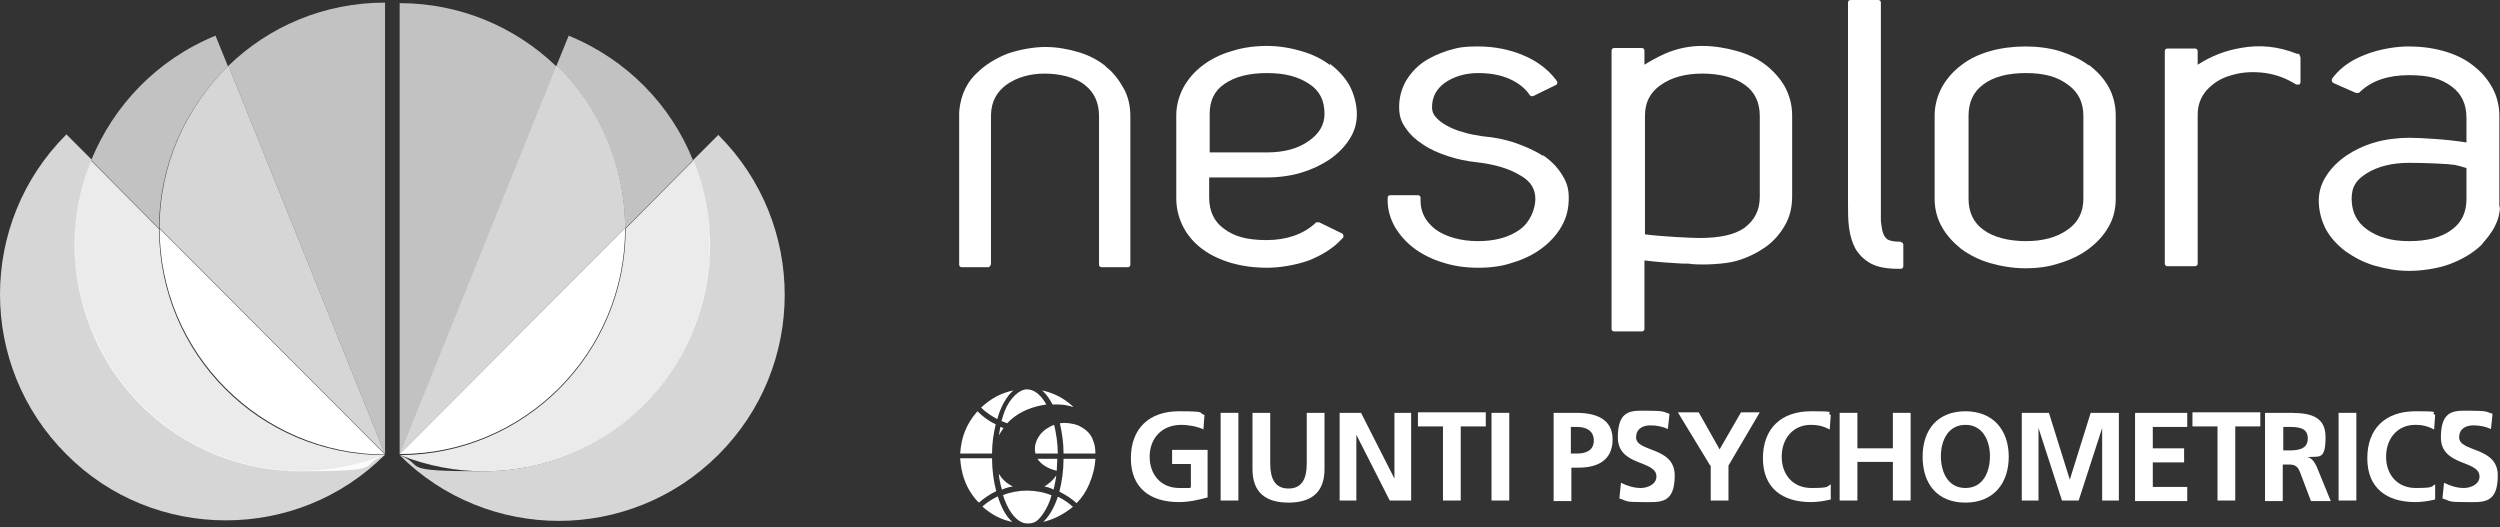 <svg width="479" height="101" viewBox="0 0 479 101" fill="none" xmlns="http://www.w3.org/2000/svg">
<rect x="0" y="0" width="479" height="101" fill="#333333" stroke="none"/>
<path d="M230.675 82.3C229.375 81.7 227.675 81.4 226.375 81.4C222.475 81.4 220.275 84.1 220.275 87.5C220.275 90.9 222.375 93.5 225.975 93.5C229.575 93.5 227.575 93.5 228.175 93.3V88.9H224.575V86.2H231.375V95.3C229.575 95.8 227.775 96.2 225.875 96.2C220.375 96.2 216.675 93.5 216.675 87.8C216.675 82.1 220.175 78.8 225.875 78.8C231.575 78.8 229.375 79.1 230.775 79.5L230.575 82.3H230.675Z" fill="white"/>
<path d="M233.875 79.1H237.275V95.9H233.875V79.1Z" fill="white"/>
<path d="M239.975 79.1H243.375V88.8C243.375 91.7 244.275 93.6 246.875 93.6C249.475 93.6 250.375 91.7 250.375 88.8V79.1H253.775V89.9C253.775 94.4 251.175 96.3 246.875 96.3C242.575 96.3 239.975 94.4 239.975 89.9V79.1Z" fill="white"/>
<path d="M256.575 79.1H260.775L267.175 91.7V79.1H270.375V95.9H266.275L259.875 83.3V95.9H256.675V79.1H256.575Z" fill="white"/>
<path d="M276.475 81.7H271.675V79H284.675V81.7H279.875V95.9H276.475V81.7Z" fill="white"/>
<path d="M285.775 79.1H289.175V95.9H285.775V79.1Z" fill="white"/>
<path d="M297.675 79.1H301.975C305.675 79.1 308.975 80.2 308.975 84.2C308.975 88.2 306.075 89.6 302.475 89.6H301.075V96H297.675V79.2V79.1ZM300.975 86.9H302.175C303.875 86.9 305.375 86.3 305.375 84.4C305.375 82.5 303.875 81.8 302.175 81.8H300.975V86.9Z" fill="white"/>
<path d="M319.575 82.2C318.475 81.7 317.375 81.5 316.175 81.5C314.975 81.5 313.475 82 313.475 83.8C313.475 86.7 320.875 85.5 320.875 91.1C320.875 96.7 317.975 96.2 314.575 96.2C311.175 96.2 311.875 96 310.275 95.5L310.575 92.5C311.775 93.1 313.075 93.5 314.375 93.5C315.675 93.5 317.375 92.8 317.375 91.3C317.375 88.1 309.975 89.4 309.975 83.8C309.975 78.2 312.875 78.7 315.875 78.7C318.875 78.7 318.675 78.9 319.875 79.3L319.575 82.1V82.2Z" fill="white"/>
<path d="M327.675 89.2L321.475 79H325.475L329.475 86.1L333.575 79H337.175L331.175 89.2V95.9H327.775V89.2H327.675Z" fill="white"/>
<path d="M350.775 95.7C349.575 96 348.175 96.2 346.975 96.2C341.475 96.2 337.775 93.5 337.775 87.8C337.775 82.1 341.275 78.8 346.975 78.8C352.675 78.8 349.575 79 350.775 79.5L350.575 82.3C349.275 81.6 348.175 81.4 346.975 81.4C343.475 81.4 341.375 84.1 341.375 87.5C341.375 90.9 343.475 93.5 347.075 93.5C350.675 93.5 349.975 93.2 350.775 92.8V95.6V95.7Z" fill="white"/>
<path d="M352.475 79.1H355.875V85.9H362.675V79.1H366.075V95.9H362.675V88.5H355.875V95.9H352.475V79.1Z" fill="white"/>
<path d="M376.575 78.8C381.875 78.8 384.875 82.4 384.875 87.5C384.875 92.6 381.975 96.3 376.575 96.3C371.175 96.3 368.375 92.7 368.375 87.5C368.375 82.3 371.275 78.8 376.575 78.8ZM376.575 93.5C379.975 93.5 381.275 90.4 381.275 87.4C381.275 84.4 379.875 81.4 376.575 81.4C373.275 81.4 371.875 84.4 371.875 87.4C371.875 90.4 373.175 93.5 376.575 93.5Z" fill="white"/>
<path d="M387.175 79.1H392.575L396.575 91.9L400.575 79.1H405.975V95.9H402.775V82L398.275 95.9H395.075L390.575 82V95.9H387.375V79.1H387.175Z" fill="white"/>
<path d="M409.175 79.1H419.075V81.8H412.475V85.9H418.475V88.6H412.475V93.3H419.075V96H409.075V79.2L409.175 79.1Z" fill="white"/>
<path d="M424.875 81.7H420.075V79H433.075V81.7H428.275V95.9H424.875V81.7Z" fill="white"/>
<path d="M434.075 79.1H437.675C441.275 79.1 445.575 79 445.575 83.7C445.575 88.4 444.275 87.3 442.075 87.6C442.975 87.7 443.475 88.6 443.875 89.4L446.575 96H442.775L440.775 90.7C440.275 89.4 439.875 89 438.475 89H437.375V96H433.975V79.2L434.075 79.1ZM437.475 86.3H438.575C440.275 86.3 442.175 86.1 442.175 84C442.175 81.9 440.275 81.8 438.575 81.8H437.475V86.3Z" fill="white"/>
<path d="M448.075 79.1H451.475V95.9H448.075V79.1Z" fill="white"/>
<path d="M466.575 95.7C465.375 96 463.975 96.2 462.775 96.2C457.275 96.2 453.575 93.5 453.575 87.8C453.575 82.1 457.075 78.8 462.775 78.8C468.475 78.8 465.375 79 466.575 79.5L466.375 82.3C465.075 81.6 463.975 81.4 462.775 81.4C459.275 81.4 457.175 84.1 457.175 87.5C457.175 90.9 459.275 93.5 462.875 93.5C466.475 93.5 465.775 93.2 466.575 92.8V95.6V95.7Z" fill="white"/>
<path d="M477.275 82.2C476.175 81.7 475.075 81.5 473.875 81.5C472.675 81.5 471.175 82 471.175 83.8C471.175 86.7 478.575 85.5 478.575 91.1C478.575 96.7 475.675 96.2 472.275 96.2C468.875 96.2 469.575 96 467.975 95.5L468.275 92.5C469.475 93.1 470.775 93.5 472.075 93.5C473.375 93.5 475.075 92.8 475.075 91.3C475.075 88.1 467.675 89.4 467.675 83.8C467.675 78.2 470.575 78.7 473.575 78.7C476.575 78.7 476.375 78.9 477.575 79.3L477.275 82.1V82.2Z" fill="white"/>
<path d="M191.375 90.9C191.475 91.9 191.675 92.8 191.975 93.8C192.675 93.5 193.375 93.3 194.075 93.2C192.975 92.7 192.075 91.9 191.475 90.9H191.375ZM187.975 78.1C188.875 79 189.975 79.7 191.075 80.3C191.775 77.8 192.875 75.9 194.175 74.8C191.775 75.3 189.775 76.4 187.975 78.1ZM191.675 81.8C191.575 82.3 191.475 82.8 191.375 83.4C191.675 82.9 191.975 82.5 192.275 82C192.075 82 191.875 81.8 191.675 81.8ZM200.075 93.2C200.675 93.3 201.275 93.5 201.875 93.8C202.075 92.9 202.275 92 202.375 91.1C201.775 92 200.975 92.7 199.975 93.3L200.075 93.2ZM198.775 87.9C199.475 89 200.775 89.8 202.475 90.2C202.475 89.4 202.575 88.7 202.575 87.9H198.775ZM183.975 87.9C184.175 90.6 184.875 92.8 186.275 94.8C186.575 95.2 187.075 95.9 187.575 96.3C188.575 95.4 189.675 94.7 190.875 94.1C190.375 92.2 190.075 90 190.075 87.8H183.975V87.9ZM198.375 86.9H202.675C202.675 85 202.375 83.1 201.975 81.4C200.875 81.8 199.875 82.5 199.275 83.3C198.975 83.7 197.975 85.1 198.375 86.8V86.9ZM202.975 94.2C204.175 94.8 205.275 95.5 206.275 96.4C207.275 95.4 208.075 94.2 208.675 92.8C209.375 91.2 209.775 89.6 209.875 87.9H203.775C203.775 90.1 203.475 92.3 202.975 94.2ZM203.775 86.9H209.875C209.875 86 209.775 85.2 209.475 84.5C208.975 82.8 207.575 82 206.575 81.5C205.775 81.2 204.275 80.9 203.075 81.1C203.475 82.9 203.775 84.8 203.775 86.8V86.9ZM202.675 95.2C201.975 97.3 200.975 99 199.875 100C201.975 99.5 203.875 98.5 205.575 97.1C204.675 96.3 203.775 95.7 202.775 95.2H202.675ZM202.075 77.5C202.275 77.5 202.575 77.5 202.775 77.5C203.775 77.5 204.775 77.7 205.675 78C205.575 77.9 205.475 77.8 205.375 77.7C203.675 76.2 201.875 75.3 199.675 74.8C200.475 75.5 201.075 76.4 201.675 77.5H201.775C201.775 77.5 201.775 77.5 201.875 77.5H202.075ZM191.975 80.7C192.275 80.8 192.675 81 192.975 81.1C192.975 81.1 193.175 80.9 193.275 80.8C193.375 80.7 193.475 80.6 193.575 80.5C195.475 78.8 197.775 77.9 200.475 77.5C199.475 75.7 198.175 74.6 196.775 74.6C195.375 74.6 193.575 76.1 192.475 78.8C192.275 79.4 192.075 80 191.875 80.7H191.975ZM192.175 94.8C192.375 95.6 192.675 96.2 192.875 96.7C193.975 99 195.375 100.3 196.875 100.3C198.375 100.3 198.875 99.7 199.675 98.7C199.675 98.6 199.875 98.5 199.875 98.4C200.475 97.5 201.075 96.4 201.475 94.9C199.975 94.3 198.375 94 196.775 94C195.175 94 193.575 94.3 192.075 94.9L192.175 94.8ZM188.275 97.1C189.975 98.6 191.875 99.6 193.975 100C192.775 99 191.875 97.3 191.175 95.1C190.175 95.6 189.175 96.2 188.275 97V97.1ZM183.975 86.9H190.075C190.075 84.9 190.375 83 190.775 81.3C189.475 80.7 188.275 79.8 187.275 78.8C185.175 81.2 184.175 83.7 183.975 86.9Z" fill="white"/>
<path d="M254.875 12.5C253.275 11.3 251.475 10.4 249.375 9.8C247.375 9.2 245.075 8.8 242.775 8.8C240.475 8.8 238.075 9.1 235.975 9.8C233.875 10.4 232.075 11.3 230.475 12.5C228.875 13.7 227.675 15.1 226.775 16.7C225.875 18.4 225.375 20.2 225.375 22.1V38C225.375 40 225.875 41.9 226.775 43.6C227.675 45.3 228.975 46.7 230.475 47.8C231.975 48.9 233.875 49.8 235.975 50.4C238.075 51 240.375 51.3 242.775 51.3C245.175 51.3 248.275 50.8 250.775 49.9C253.275 48.9 255.375 47.6 256.875 46L257.275 45.6C257.375 45.5 257.475 45.3 257.375 45.1C257.375 44.9 257.275 44.8 257.075 44.7L252.775 42.6C252.575 42.6 252.375 42.6 252.175 42.6L251.975 42.8C249.675 44.9 246.475 46 242.675 46C238.875 46 236.475 45.3 234.475 43.8C232.575 42.4 231.675 40.4 231.675 37.8V34H242.675C244.975 34 247.275 33.7 249.275 33.1C251.275 32.5 253.175 31.6 254.675 30.6C256.275 29.5 257.575 28.2 258.475 26.8C259.475 25.3 259.975 23.7 259.975 21.9C259.975 20.1 259.475 18.1 258.575 16.4C257.675 14.8 256.375 13.4 254.775 12.2L254.875 12.5ZM253.775 21.8C253.775 23.9 252.775 25.6 250.775 27C248.675 28.5 245.975 29.2 242.775 29.2H231.775V21.8C231.775 19.3 232.675 17.4 234.575 16.1C236.575 14.7 239.275 14 242.775 14C246.275 14 248.775 14.7 250.875 16.1C252.875 17.4 253.775 19.3 253.775 21.8Z" fill="white"/>
<path d="M295.675 29.9C294.175 28.9 292.375 28.1 290.375 27.4C288.375 26.7 286.275 26.3 283.975 26.1C282.775 25.9 281.475 25.7 280.275 25.3C279.075 25 277.975 24.5 277.075 24C276.175 23.5 275.475 22.9 274.975 22.3C274.575 21.8 274.375 21.2 274.375 20.6C274.375 18.6 275.175 17.1 276.775 15.9C278.475 14.7 280.675 14 283.175 14C285.675 14 287.575 14.4 289.175 15.1C290.775 15.8 292.075 16.8 292.875 17.9L293.075 18.2C293.275 18.4 293.475 18.5 293.775 18.4L298.075 16.3C298.175 16.3 298.375 16.1 298.375 15.9C298.375 15.7 298.375 15.6 298.275 15.5L297.975 15.1C296.475 13.2 294.475 11.7 291.875 10.6C289.275 9.5 286.375 8.9 283.175 8.9C279.975 8.9 279.175 9.2 277.375 9.7C275.575 10.3 273.975 11 272.575 12C271.175 13 270.075 14.3 269.275 15.7C268.475 17.2 268.075 18.8 268.075 20.5C268.075 22.2 268.475 23.4 269.375 24.6C270.175 25.8 271.275 26.8 272.675 27.7C273.975 28.6 275.575 29.3 277.375 29.9C279.175 30.5 281.075 30.9 283.075 31.1C286.375 31.5 289.175 32.3 291.275 33.6C293.275 34.7 294.175 36.2 294.175 38.1C294.175 40 293.175 42.6 291.175 44C289.075 45.5 286.375 46.2 283.175 46.2C279.975 46.2 276.975 45.4 274.975 43.9C273.075 42.4 272.175 40.6 272.175 38.4V37.9C272.175 37.6 271.975 37.4 271.675 37.4H266.375C266.075 37.4 265.875 37.6 265.875 37.9V38.4C265.875 40.2 266.375 41.9 267.275 43.5C268.175 45 269.375 46.4 270.975 47.6C272.475 48.7 274.375 49.7 276.475 50.3C278.575 51 280.875 51.3 283.275 51.3C285.675 51.3 287.875 51 289.875 50.3C291.875 49.7 293.775 48.8 295.375 47.6C296.975 46.4 298.275 45 299.175 43.4C300.175 41.7 300.575 39.9 300.575 37.9C300.575 35.9 300.075 34.7 299.175 33.3C298.275 31.9 297.075 30.7 295.575 29.7L295.675 29.9Z" fill="white"/>
<path d="M338.375 12.5C336.875 11.3 334.975 10.4 332.875 9.8C330.775 9.2 328.475 8.8 326.075 8.8C323.675 8.8 321.275 9.3 318.975 10.3C317.475 11 316.175 11.7 315.075 12.4V9.7C315.075 9.4 314.875 9.2 314.575 9.2H309.275C308.975 9.2 308.775 9.4 308.775 9.7V63C308.775 63.3 308.975 63.5 309.275 63.5H314.575C314.875 63.5 315.075 63.3 315.075 63V49.9C317.375 50.2 320.275 50.4 322.275 50.5C323.075 50.5 323.775 50.5 324.175 50.6C326.475 50.8 330.575 50.6 332.675 50C334.775 49.4 336.575 48.5 338.175 47.4C339.775 46.3 341.075 44.8 341.975 43.2C342.975 41.5 343.375 39.6 343.375 37.6V22.1C343.375 20.1 342.875 18.3 341.975 16.6C341.075 15 339.775 13.6 338.275 12.4L338.375 12.5ZM337.175 22.2V37.7C337.175 40.3 336.175 42.2 334.175 43.7C332.275 45 329.475 45.6 325.575 45.6C324.075 45.6 318.075 45.3 315.175 44.9V22.2C315.175 19.6 316.175 17.7 318.175 16.3C320.275 14.8 322.975 14.1 326.175 14.1C329.375 14.1 332.375 14.8 334.375 16.3C336.275 17.7 337.175 19.7 337.175 22.2Z" fill="white"/>
<path d="M364.175 46.3H363.675C362.775 46.3 362.075 46.1 361.675 45.9C361.275 45.6 360.975 45.2 360.775 44.6C360.575 44 360.475 43.2 360.375 42.3C360.375 41.3 360.375 40.1 360.375 38.6V0.5C360.375 0.2 360.175 0 359.875 0H354.575C354.275 0 354.075 0.2 354.075 0.5V38.6C354.075 40.5 354.075 42.2 354.275 43.6C354.475 45.1 354.875 46.5 355.475 47.6C356.175 48.8 357.175 49.8 358.475 50.5C359.775 51.2 361.575 51.5 363.675 51.5H364.175C364.475 51.5 364.675 51.3 364.675 51V46.9C364.675 46.6 364.475 46.4 364.175 46.4V46.3Z" fill="white"/>
<path d="M400.175 12.5C398.575 11.3 396.775 10.5 394.675 9.8C392.675 9.2 390.375 8.9 388.075 8.9C385.775 8.9 383.375 9.2 381.275 9.8C379.175 10.4 377.275 11.3 375.775 12.5C374.175 13.7 372.975 15.1 372.075 16.7C371.175 18.4 370.675 20.2 370.675 22.2V38.1C370.675 40.1 371.175 41.9 372.075 43.5C372.975 45.1 374.275 46.5 375.775 47.7C377.275 48.8 379.175 49.8 381.275 50.4C383.375 51 385.675 51.4 388.075 51.4C390.475 51.4 392.675 51.1 394.675 50.4C396.675 49.8 398.575 48.9 400.175 47.7C401.775 46.5 403.075 45.1 403.975 43.5C404.975 41.8 405.375 40 405.375 38V22.1C405.375 20.1 404.875 18.2 403.975 16.6C403.075 15 401.775 13.6 400.175 12.4V12.5ZM399.175 22.2V38.1C399.175 40.6 398.175 42.6 396.175 44C394.075 45.5 391.375 46.2 388.175 46.2C384.975 46.2 381.975 45.5 379.975 44C378.075 42.6 377.175 40.6 377.175 38.1V22.2C377.175 19.6 378.075 17.6 379.975 16.2C381.975 14.7 384.675 14 388.175 14C391.675 14 394.175 14.7 396.175 16.2C398.175 17.6 399.175 19.6 399.175 22.2Z" fill="white"/>
<path d="M440.675 10.8C440.675 10.6 440.575 10.4 440.375 10.3H440.075C436.575 8.9 432.975 8.5 429.275 9.2C426.275 9.7 423.575 10.8 421.075 12.4V9.8C421.075 9.5 420.875 9.3 420.575 9.3H415.275C414.975 9.3 414.775 9.5 414.775 9.8V50.5C414.775 50.8 414.975 51 415.275 51H420.575C420.875 51 421.075 50.8 421.075 50.5V22C421.075 20.1 421.675 18.6 422.775 17.3C423.975 16 425.475 15 427.275 14.5C429.075 13.9 431.075 13.7 433.275 13.9C435.375 14.1 437.375 14.7 439.275 15.8L439.975 16.2C440.175 16.2 440.375 16.2 440.475 16.2C440.675 16.2 440.775 15.9 440.775 15.7V10.9L440.675 10.8Z" fill="white"/>
<path d="M478.875 39.3C478.875 38.9 478.875 38.6 478.875 38.1V22.2C478.875 20.2 478.375 18.3 477.475 16.7C476.575 15.1 475.375 13.7 473.775 12.5C472.275 11.3 470.375 10.4 468.275 9.8C466.175 9.2 463.875 8.9 461.475 8.9C459.075 8.9 455.975 9.4 453.375 10.4C450.675 11.4 448.675 12.8 447.275 14.5L446.875 15C446.775 15.1 446.775 15.3 446.775 15.5C446.775 15.7 446.975 15.8 447.075 15.9L451.375 17.8C451.575 17.8 451.775 17.8 451.975 17.8L452.175 17.6C454.475 15.4 457.675 14.4 461.575 14.4C465.475 14.4 467.775 15.1 469.775 16.6C471.675 18 472.575 20 472.575 22.6V27.3C469.075 26.7 463.675 26.4 461.575 26.4C459.475 26.4 456.975 26.7 454.975 27.3C452.875 27.9 451.075 28.8 449.575 29.8C447.975 30.9 446.675 32.2 445.775 33.6C444.775 35.1 444.275 36.7 444.275 38.5C444.275 40.3 444.775 42.3 445.675 44C446.575 45.6 447.875 47 449.475 48.2C451.075 49.3 452.875 50.3 454.975 50.9C457.075 51.5 459.275 51.9 461.575 51.9C463.875 51.9 466.975 51.5 469.375 50.6C471.775 49.7 473.775 48.5 475.375 47L476.775 45.3C477.275 44.6 477.875 43.8 478.275 42.8C478.675 41.9 478.775 41.4 478.975 40.2V39.9L478.875 39.3ZM472.575 32.1V38.1C472.575 40.7 471.675 42.6 469.775 44C467.775 45.5 465.075 46.2 461.575 46.2C458.075 46.2 455.575 45.4 453.575 44C451.575 42.6 450.575 40.6 450.575 38.1C450.575 35.6 451.575 34.4 453.475 33.2C455.575 31.9 458.275 31.2 461.575 31.2C464.875 31.2 469.175 31.4 470.375 31.6C471.175 31.8 471.975 32 472.575 32.2V32.1Z" fill="white"/>
<path d="M211.875 12.7C210.375 11.5 208.675 10.6 206.675 10C204.675 9.4 202.475 9 200.275 9C198.075 9 195.275 9.5 192.975 10.3C190.775 11.2 188.775 12.4 187.275 13.9C183.775 17 183.775 21.6 183.775 21.8V50.7C183.775 51 183.975 51.2 184.275 51.2H189.275C189.375 51.2 189.575 51.2 189.675 51C189.675 50.9 189.875 50.8 189.875 50.6V21.9C189.975 19.4 190.975 17.6 192.875 16.2C194.875 14.8 197.375 14.1 200.175 14.1C202.975 14.1 206.075 14.8 207.875 16.3C209.675 17.7 210.575 19.7 210.575 22.3V50.7C210.575 51 210.775 51.2 211.075 51.2H216.075C216.375 51.2 216.575 51 216.575 50.7V22.3C216.575 20.3 216.175 18.5 215.275 16.9C214.375 15.3 213.275 13.8 211.775 12.7H211.875Z" fill="white"/>
<path opacity="0.7" d="M73.775 0.5C62.075 0.5 51.475 5.1 43.775 12.6L73.775 87V0.4V0.5Z" fill="white"/>
<path opacity="0.7" d="M76.575 0.5V87.1L106.575 12.7C98.775 5.2 88.175 0.6 76.575 0.6" fill="white"/>
<path opacity="0.7" d="M41.375 6.8C30.075 11.4 21.775 20.2 17.475 30.7L30.475 43.8C30.475 31.6 35.575 20.6 43.675 12.7L41.275 6.8H41.375Z" fill="white"/>
<path opacity="0.8" d="M43.775 12.6C35.675 20.5 30.575 31.5 30.575 43.7L73.775 87L43.775 12.6Z" fill="white"/>
<path opacity="0.8" d="M137.675 25.8L132.775 30.7C136.875 40.7 137.175 52.3 132.775 63.2C125.975 80.1 109.775 90.3 92.675 90.3C75.575 90.3 81.875 89.3 76.575 87.2C84.975 95.6 96.075 99.8 107.075 99.8C118.075 99.8 129.175 95.6 137.675 87.1C154.575 70.2 154.575 42.8 137.675 25.9" fill="white"/>
<path opacity="0.7" d="M108.975 6.8L106.575 12.7C114.675 20.6 119.775 31.6 119.775 43.8L132.775 30.7C128.575 20.2 120.175 11.4 108.875 6.8" fill="white"/>
<path opacity="0.8" d="M106.575 12.6L76.575 87L119.775 43.7C119.775 31.5 114.675 20.5 106.575 12.6Z" fill="white"/>
<path opacity="0.9" d="M132.875 30.7L119.875 43.8C119.875 67.7 100.575 87.1 76.675 87.2C81.975 89.3 87.375 90.3 92.775 90.3C109.875 90.3 126.075 80.1 132.875 63.2C137.275 52.4 136.975 40.8 132.875 30.7Z" fill="white"/>
<path d="M119.775 43.7L76.575 87C100.475 87 119.775 67.6 119.775 43.7Z" fill="white"/>
<path opacity="0.8" d="M12.675 25.8C-4.225 42.7 -4.225 70.1 12.675 87C21.075 95.5 32.175 99.7 43.275 99.7C54.375 99.7 65.375 95.5 73.775 87.1C68.475 89.2 62.975 90.2 57.675 90.2C40.575 90.2 24.375 80 17.575 63.1C13.175 52.3 13.475 40.7 17.575 30.6L12.675 25.7V25.8Z" fill="white"/>
<path opacity="0.9" d="M17.475 30.7C13.375 40.7 13.075 52.3 17.475 63.2C24.275 80.1 40.475 90.3 57.575 90.3C74.675 90.3 68.375 89.3 73.675 87.2C49.775 87.2 30.475 67.8 30.475 43.9L17.475 30.8V30.7Z" fill="white"/>
<path d="M30.575 43.7C30.575 67.6 49.875 87 73.775 87.1L30.575 43.8V43.7Z" fill="white"/>
</svg>
